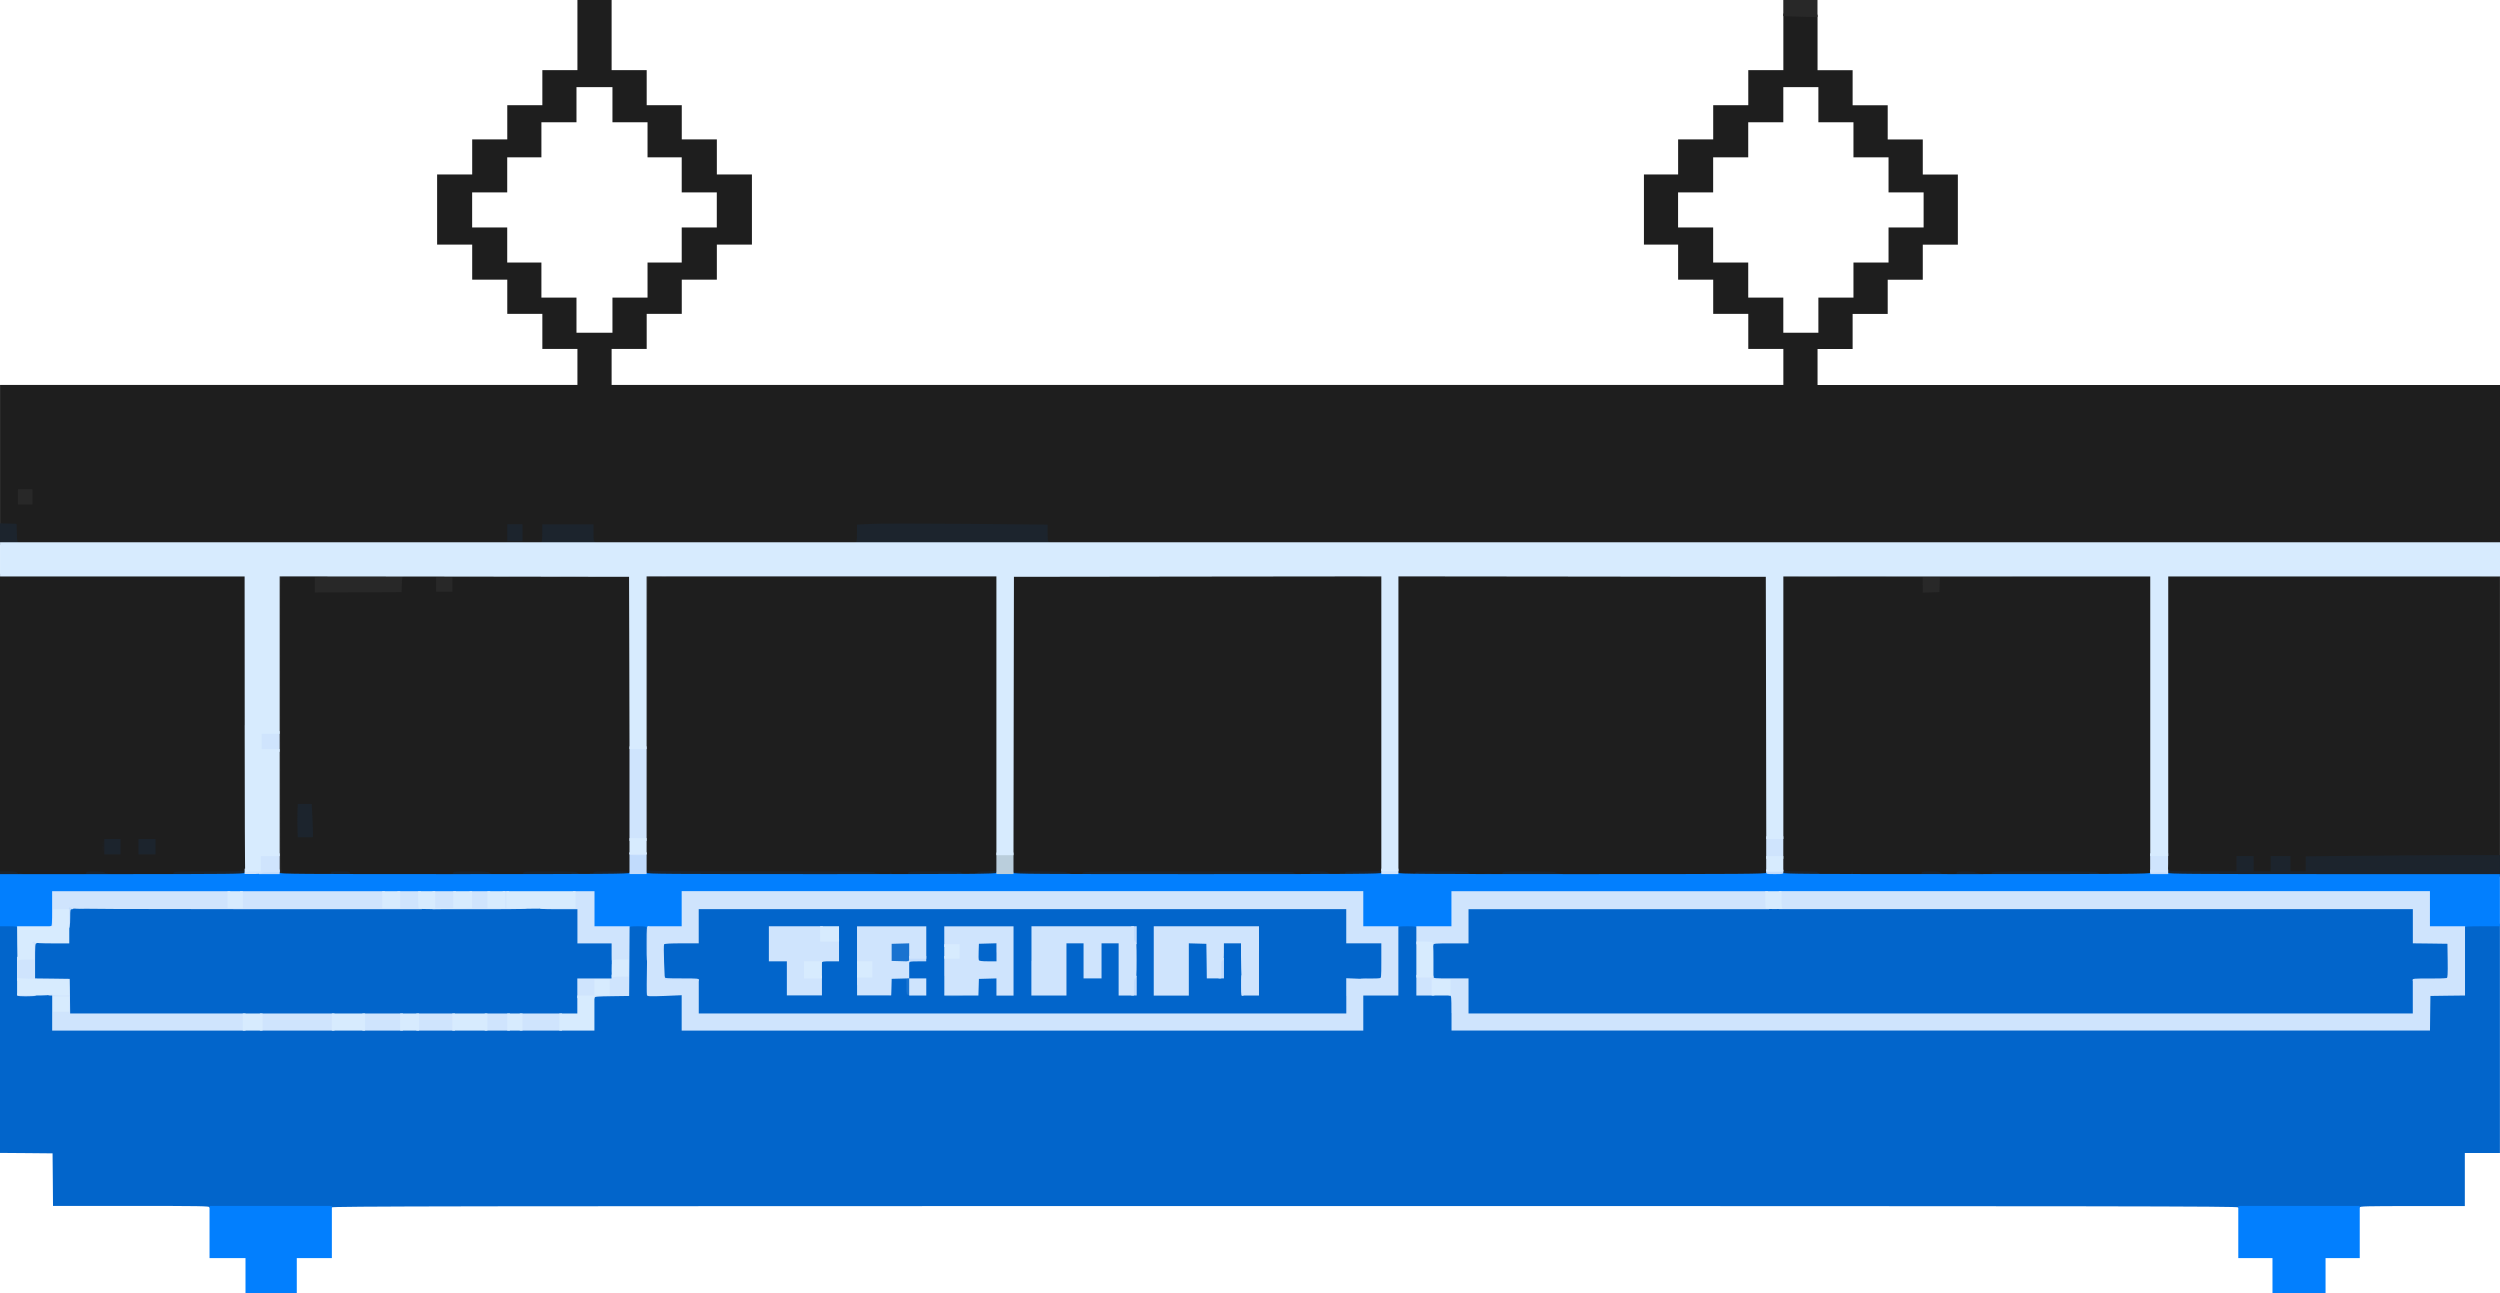 <?xml version="1.0" encoding="utf-8"?>
<!DOCTYPE svg PUBLIC "-//W3C//DTD SVG 20010904//EN" "http://www.w3.org/TR/2001/REC-SVG-20010904/DTD/svg10.dtd">
<svg version="1.0" xmlns="http://www.w3.org/2000/svg" width="5060px" height="2618px" viewBox="0 0 5060 2618" preserveAspectRatio="xMidYMid meet">
 <g fill="#1e1e1e">
  <path d="M29.1 1771.9 c-1.6 -2 -6 -2.7 -15.7 -2.7 l-13.5 0 0 -304 0 -304 250.3 0 250.3 0 0 304 0 304 -71.9 0 c-63.7 0 -71.9 0.4 -71.9 2.9 0 2.4 -8.2 2.7 -74.6 2.2 -56.4 -0.4 -75 -1.1 -76.8 -2.7 -1.3 -1.5 -6.9 -2.4 -13.7 -2.4 -8.9 0 -11.5 0.5 -11.5 2.7 0 2.4 -9.5 2.7 -74.4 2.7 -63.9 0 -74.6 -0.4 -76.6 -2.7z m209.3 -58.2 l0 -10 -10.9 0 -10.9 0 0 10 0 10 10.9 0 10.9 0 0 -10z m71 0 l0 -10 -11.8 0 -11.8 0 0 10 0 10 11.8 0 11.8 0 0 -10z"/>
  <path d="M562.4 1477.6 c0 -163.4 -0.5 -301.6 -1.1 -306.7 l-1.3 -9.6 59.5 0 59.3 0 0 6.4 0 6.4 -18.2 0 -18.2 0 0 9.8 0 9.8 82.5 -0.4 82.3 -0.2 0.5 -15.7 0.5 -15.7 235.2 0.2 235.2 0.2 0.5 306.3 0.4 306.1 -6.4 0 c-4.4 0 -6.4 -0.9 -6.4 -2.7 0 -2.4 -4.6 -2.7 -30 -2.7 -25.5 0 -30 0.4 -30 2.7 0 2.2 -3.5 2.7 -20.7 2.7 -16.2 0 -21.1 -0.5 -22.9 -2.7 -1.8 -2.4 -9.8 -2.7 -50.2 -2.7 -41.5 0 -48.1 0.4 -48.1 2.7 0 2.4 -5.5 2.7 -38.4 2.7 -31.7 0 -38.8 -0.5 -41 -2.7 -2.4 -2.2 -8.6 -2.7 -32.8 -2.7 -25.3 0 -29.9 0.4 -29.9 2.7 0 2.4 -13.5 2.7 -110.1 2.7 -96.6 0 -110.1 -0.4 -110.1 -2.7 0 -2.2 -2.7 -2.7 -13.7 -2.7 -10.9 0 -13.7 0.5 -13.7 2.7 0 2.4 -7.5 2.7 -56.4 2.7 l-56.4 0 0 -297z m65 192 c-0.7 -10.6 -1.3 -23.3 -1.3 -28.2 l0 -8.7 -9.1 0 -9.1 0 0 28.2 0 28.2 10.4 0 10.2 0 -1.1 -19.5z m282.7 -486.5 l0 -9.1 -10.9 0 -10.9 0 0 9.1 0 9.1 10.9 0 10.9 0 0 -9.1z"/>
  <path d="M1769.2 1773.4 c-2.5 -0.5 -5.3 -1.6 -6.2 -2.5 -1.1 -0.9 -94.5 -1.6 -229.9 -1.6 l-228.1 0 0 -304 0 -304 358.6 0 358.6 0 0 304 0 304 -19.1 0 c-15.8 0 -19.1 0.5 -19.1 2.7 0 2.2 -3.5 2.7 -20.7 2.7 -16.2 0 -21.1 -0.5 -22.9 -2.7 -1.8 -2.4 -9.6 -2.7 -49.3 -2.7 -40.8 0 -47.1 0.4 -47.1 2.7 0 2.4 -4.9 2.7 -34.9 2.5 -19.3 -0.2 -37.1 -0.7 -39.7 -1.1z"/>
  <path d="M2158.7 1773.4 c-2.5 -0.5 -5.3 -1.6 -6.2 -2.5 -2.5 -2.4 -93.9 -2.2 -93.9 0.2 0 1.1 -2.9 1.8 -6.4 1.8 l-6.4 0 0.4 -305.2 0.5 -305.4 340.4 -0.5 c187.3 -0.4 356.9 0 377.3 0.7 l36.8 1.1 0 302.9 0 302.9 -36.4 0 c-31.1 0 -36.4 0.4 -36.4 2.7 0 2.2 -3.6 2.7 -21.7 2.7 -16.9 0 -22 -0.5 -23.8 -2.7 -1.6 -1.8 -5.8 -2.7 -13.8 -2.7 -9.1 0 -11.6 0.5 -11.6 2.7 0 2.2 -3.5 2.7 -20.7 2.7 -16.2 0 -21.5 -0.5 -23.7 -2.7 -2.4 -2.4 -28 -2.7 -209.3 -2.7 -182.6 0 -206.8 0.4 -206.8 2.7 0 2.2 -2.9 2.7 -16.7 2.5 -9.3 -0.2 -18.9 -0.7 -21.5 -1.1z"/>
  <path d="M2824.9 1467.9 l0 -306.7 377.3 0.4 377.1 0.5 0.5 306.3 0.4 306.1 -217.3 -0.4 c-171.1 -0.4 -218.1 -1.1 -219.9 -2.7 -1.6 -1.8 -14 -2.4 -49.1 -2.4 -40.6 0 -47 0.4 -47 2.7 0 2.4 -5.5 2.7 -39 2.7 -32.4 0 -39.3 -0.5 -41.1 -2.7 -1.8 -2.4 -9.6 -2.7 -49.3 -2.7 -40.8 0 -47.1 0.4 -47.1 2.7 0 2.4 -3.8 2.7 -22.8 2.7 l-22.8 0 0 -306.7z"/>
  <path d="M3674.1 1771.9 c-2.2 -2.2 -8.9 -2.7 -36.4 -2.7 l-33.9 0 0 -303.4 0 -303.6 376.8 -0.4 376.8 -0.4 0 306.5 0 306.7 -57.2 0 c-48.4 0 -57.3 -0.4 -59.3 -2.7 -2 -2.4 -15.7 -2.7 -103 -2.7 -91.9 0 -100.8 0.2 -100.8 2.9 0 2.7 -2.5 2.9 -20.9 2.2 -12.7 -0.5 -21.8 -1.6 -23.1 -2.9 -1.3 -1.3 -7.5 -2.2 -14.6 -2.2 -9.8 0 -12.4 0.5 -12.4 2.7 0 2.2 -3.5 2.7 -20.7 2.7 -16.2 0 -21.1 -0.5 -22.9 -2.7 -1.6 -2 -5.8 -2.7 -14.7 -2.7 -10 0 -12.6 0.5 -12.6 2.7 0 2.4 -13.3 2.7 -109 2.7 -94.6 0 -109.6 -0.4 -111.9 -2.7z m246.1 -588.3 l0.5 -9.6 -11.8 0 -12 0 0 10 0 10.2 11.5 -0.5 11.3 -0.5 0.5 -9.5z"/>
  <path d="M4382.9 1465.2 l0 -304 315.4 0 c173.3 0 325.6 0.5 338.5 1.3 l23.1 1.1 0 286.5 0 286.3 -84.3 0 c-46.4 0 -133.6 0.5 -193.8 1.3 l-109.6 1.1 0 15.3 0 15.1 -20.9 0 -20.9 0 0 -15.5 0 -15.5 -14.6 0 -14.6 0 0 15.5 0 15.5 -22.8 0 -22.8 0 0 -15.5 0 -15.5 -11.8 0 -11.8 0 0 15.5 0 15.5 -74.6 0 -74.6 0 0 -304z"/>
  <path d="M28.8 1084.4 l-0.5 -18.7 -14 -0.5 -14.2 -0.5 0 -142.7 0 -142.9 584.3 0 584.3 0 0 -36.4 0 -36.4 -35.5 0 -35.5 0 0 -35.5 0 -35.5 -35.5 0 -35.5 0 0 -34.6 0 -34.6 -35.5 0 -35.5 0 0 -35.5 0 -35.5 -35.5 0 -35.5 0 0 -71 0 -71 35.5 0 35.5 0 0 -35.5 0 -35.5 35.5 0 35.5 0 0 -34.6 0 -34.6 35.5 0 35.5 0 0 -35.5 0 -35.5 35.5 0 35.5 0 0 -71 0 -71 34.6 0 34.6 0 0 71 0 71 35.5 0 35.5 0 0 35.5 0 35.5 35.5 0 35.5 0 0 34.6 0 34.6 35.5 0 35.5 0 0 35.5 0 35.5 35.5 0 35.5 0 0 71 0 71 -35.5 0 -35.5 0 0 35.5 0 35.5 -35.5 0 -35.5 0 0 34.6 0 34.6 -35.5 0 -35.5 0 0 35.5 0 35.5 -35.5 0 -35.5 0 0 36.4 0 36.4 1185.8 0 1185.8 0 0 -36.4 0 -36.4 -35.5 0 -35.5 0 0 -35.5 0 -35.5 -35.5 0 -35.5 0 0 -34.6 0 -34.6 -35.5 0 -35.5 0 0 -35.5 0 -35.5 -34.6 0 -34.6 0 0 -71 0 -71 34.6 0 34.6 0 0 -35.5 0 -35.5 35.5 0 35.5 0 0 -34.6 0 -34.6 35.5 0 35.5 0 0 -35.5 0 -35.5 35.5 0 35.5 0 0 -57.3 0 -57.3 11.5 0 c6.2 0 21.7 0.5 34.6 1.3 l23.1 1.1 0 56.2 0 56.1 35.5 0 35.5 0 0 35.5 0 35.5 35.5 0 35.5 0 0 34.6 0 34.6 35.5 0 35.5 0 0 35.5 0 35.5 35.5 0 35.5 0 0 71 0 71 -35.5 0 -35.5 0 0 35.5 0 35.5 -35.5 0 -35.5 0 0 34.6 0 34.6 -35.5 0 -35.5 0 0 35.5 0 35.5 -35.5 0 -35.5 0 0 36.4 0 36.4 690.7 0 690.7 0 0 162 0 162 -1472 -0.4 -1472.1 -0.5 -0.5 -17.5 -0.5 -17.5 -157.8 -1.3 c-86.8 -0.7 -171.1 -0.9 -187.3 -0.2 l-29.7 1.5 0 17.8 0 18 -271.6 -0.4 -271.7 -0.5 -0.5 -17.7 -0.5 -17.8 -46.2 0 -46.4 0 0 18.2 0 18.2 -536.9 0 -536.8 0 -0.5 -18.6z m1023.3 -6 l0 -11.8 -10 0 -10 0 0 11.8 0 11.8 10 0 10 0 0 -11.8z m-992 -72.8 l0 -10 -9.1 0 -9.1 0 0 10 0 10 9.1 0 9.1 0 0 -10z m1179.5 -367.7 l0 -35.5 35.5 0 35.5 0 0 -35.5 0 -35.5 34.6 0 34.6 0 0 -35.5 0 -35.5 35.5 0 35.5 0 0 -35.5 0 -35.5 -35.5 0 -35.5 0 0 -35.5 0 -35.5 -34.6 0 -34.6 0 0 -35.5 0 -35.5 -35.5 0 -35.5 0 0 -35.5 0 -35.5 -36.4 0 -36.4 0 0 35.5 0 35.5 -35.5 0 -35.5 0 0 35.5 0 35.5 -34.6 0 -34.6 0 0 35.5 0 35.5 -35.5 0 -35.5 0 0 35.5 0 35.5 35.5 0 35.5 0 0 35.5 0 35.5 34.6 0 34.6 0 0 35.5 0 35.5 35.5 0 35.5 0 0 35.5 0 35.5 36.4 0 36.4 0 0 -35.5z m2440.8 0 l0 -35.5 35.5 0 35.5 0 0 -35.5 0 -35.5 35.5 0 35.5 0 0 -35.5 0 -35.5 35.5 0 35.5 0 0 -35.5 0 -35.5 -35.5 0 -35.5 0 0 -35.5 0 -35.5 -35.5 0 -35.5 0 0 -35.5 0 -35.5 -35.5 0 -35.5 0 0 -35.5 0 -35.5 -35.5 0 -35.5 0 0 35.5 0 35.5 -35.5 0 -35.5 0 0 35.5 0 35.5 -35.5 0 -35.5 0 0 35.5 0 35.5 -35.5 0 -35.5 0 0 35.5 0 35.5 35.5 0 35.5 0 0 35.5 0 35.5 35.5 0 35.5 0 0 35.5 0 35.5 35.5 0 35.5 0 0 35.5 0 35.5 35.5 0 35.5 0 0 -35.5z"/>
 </g>
 <g fill="#1c242d">
  <path d="M0 1769.2 l0 -5.5 16.2 0 c12 0 16.7 0.7 18.4 2.7 1.3 1.5 2.9 2.2 3.8 1.8 2.5 -1.8 10.7 1.3 10.7 3.8 0 2 -4.7 2.5 -24.6 2.5 l-24.6 0 0 -5.5z"/>
  <path d="M169.3 1771.9 c0 -1.5 1.3 -2.7 2.7 -2.7 1.5 0 2.7 -1.3 2.7 -2.7 0 -2.2 3.1 -2.7 17.1 -2.7 9.5 0 17.7 0.7 18.2 1.6 0.5 0.7 4.4 2 8.4 2.7 4.7 0.7 7.3 2 7.3 3.8 0 2.4 -4.4 2.7 -28.2 2.7 -23.8 0 -28.2 -0.4 -28.2 -2.7z"/>
  <path d="M345.8 1771.9 c0 -1.5 1.3 -2.7 2.7 -2.7 1.5 0 2.7 -1.3 2.7 -2.7 0 -2.4 9.3 -2.7 71.9 -2.7 62.6 0 71.9 -0.4 71.9 -2.7 0 -1.5 1.3 -2.7 2.7 -2.7 2 0 2.7 2.2 2.7 8.2 l0 8.2 -77.4 0 c-67.5 0 -77.4 -0.4 -77.4 -2.7z"/>
  <path d="M664.4 1771.9 c0 -1.5 1.3 -2.7 2.7 -2.7 1.5 0 2.7 -1.3 2.7 -2.7 0 -2.2 3.3 -2.7 19.1 -2.7 15.8 0 19.1 0.5 19.1 2.7 0 1.5 1.3 2.7 2.7 2.7 1.5 0 2.7 1.3 2.7 2.7 0 2.4 -4 2.7 -24.6 2.7 -20.6 0 -24.6 -0.4 -24.6 -2.7z"/>
  <path d="M911.9 1771.9 c0 -1.5 1.3 -2.7 2.7 -2.7 1.5 0 2.7 -1.3 2.7 -2.7 0 -2.4 5.1 -2.7 35.3 -2.7 29.1 0 35.9 0.5 38.2 2.7 1.5 1.5 3.5 2.7 4.6 2.7 1.1 0 2 1.3 2 2.7 0 2.4 -6 2.7 -42.8 2.7 -36.8 0 -42.8 -0.4 -42.8 -2.7z"/>
  <path d="M1053.9 1771.9 c0 -1.5 1.3 -2.7 2.7 -2.7 1.5 0 2.7 -1.3 2.7 -2.7 0 -2.4 7.1 -2.7 53.5 -2.7 45.3 0 53.7 0.4 55.7 2.7 1.3 1.5 3.5 2.7 4.7 2.7 1.5 0 2.5 1.3 2.5 2.7 0 2.4 -8 2.7 -61 2.7 -53 0 -61 -0.4 -61 -2.7z"/>
  <path d="M1195.8 1771.9 c0 -1.5 1.3 -2.7 2.7 -2.7 1.5 0 2.7 -1.3 2.7 -2.7 0 -2.4 5.1 -2.7 35.3 -2.7 32.2 0 35.5 0.4 36.2 3.3 0.5 1.6 0.9 0.4 1.1 -2.7 0.4 -9.1 3.8 -7.1 3.8 2.2 l0 8.2 -41 0 c-35.1 0 -41 -0.4 -41 -2.7z"/>
  <path d="M1303.2 1766.4 c0 -6.9 0.5 -8.2 3.6 -8.2 2 0 3.6 1.3 3.6 2.7 0 2.4 26.6 2.7 228.2 2.7 127.2 0 228.8 0.7 229.3 1.6 0.5 0.7 4.4 2 8.4 2.7 4.7 0.7 7.3 2 7.3 3.8 0 2.4 -28.8 2.7 -240.3 2.7 l-240.3 0 0 -8.2z"/>
  <path d="M1796.5 1771.9 c0 -1.5 1.1 -2.7 2.5 -2.7 1.5 0 3.1 -1.5 3.5 -3.1 0.7 -3.1 0.9 -3.1 1.1 0 0 1.6 1.5 3.1 2.9 3.1 1.5 0 2.7 1.3 2.7 2.7 0 1.8 -2 2.7 -6.4 2.7 -4.4 0 -6.4 -0.9 -6.4 -2.7z"/>
  <path d="M1832.9 1771.9 c0 -1.5 1.3 -2.7 2.7 -2.7 1.5 0 2.7 -1.3 2.7 -2.7 0 -2.4 7.1 -2.7 52.6 -2.7 44.4 0 52.8 0.4 54.8 2.7 1.3 1.5 3.5 2.7 4.7 2.7 1.5 0 2.5 1.3 2.5 2.7 0 2.4 -7.8 2.7 -60.1 2.7 -52.2 0 -60.1 -0.4 -60.1 -2.7z"/>
  <path d="M1973 1771.9 c0 -1.5 1.3 -2.7 2.7 -2.7 1.5 0 2.7 -1.3 2.7 -2.7 0 -2.2 3.3 -2.7 19.1 -2.7 15.8 0 19.1 -0.5 19.1 -2.7 0 -1.5 1.3 -2.7 2.7 -2.7 2 0 2.7 2.2 2.7 8.2 l0 8.2 -24.6 0 c-20.6 0 -24.6 -0.4 -24.6 -2.7z"/>
  <path d="M2045.8 1769.4 c0 -10.4 5.3 -16.2 5.6 -6 0 2.7 0.5 3.8 1.1 2.7 0.5 -1.8 12.9 -2.4 52.4 -2.4 28.4 0 52.1 0.7 52.6 1.6 0.5 0.7 4.4 2 8.4 2.7 4.7 0.7 7.3 2 7.3 3.8 0 2.4 -8.6 2.7 -63.7 2.7 l-63.7 0 0 -5.3z"/>
  <path d="M2186 1771.9 c0 -1.5 1.3 -2.7 2.7 -2.7 1.5 0 2.7 -1.3 2.7 -2.7 0 -2.4 24.9 -2.7 213 -2.7 138 0 213 0.5 213 1.8 0 0.9 2 2.2 4.6 2.9 2.5 0.5 4.6 2.2 4.6 3.6 0 2.2 -33.3 2.5 -220.2 2.5 -194.6 0 -220.2 -0.4 -220.2 -2.7z"/>
  <path d="M2646.5 1771.9 c0 -1.5 1.3 -2.7 2.7 -2.7 1.5 0 2.7 -1.3 2.7 -2.7 0 -2.2 3.1 -2.7 17.1 -2.7 12.9 0 17.7 0.7 19.3 2.7 1.3 1.5 3.5 2.7 4.7 2.7 1.5 0 2.5 1.3 2.5 2.7 0 2.4 -4 2.7 -24.6 2.7 -20.6 0 -24.6 -0.4 -24.6 -2.7z"/>
  <path d="M2717.5 1771.9 c0 -1.5 1.3 -2.7 2.7 -2.7 1.5 0 2.7 -1.3 2.7 -2.7 0 -2.4 5.3 -2.7 36.4 -2.7 31.1 0 36.4 -0.4 36.4 -2.7 0 -1.5 1.3 -2.7 2.7 -2.7 2 0 2.7 2.2 2.7 8.2 l0 8.2 -41.9 0 c-36 0 -41.9 -0.4 -41.9 -2.7z"/>
  <path d="M2859.4 1771.9 c0 -1.5 1.3 -2.7 2.7 -2.7 1.5 0 2.7 -1.3 2.7 -2.7 0 -2.4 7.1 -2.7 52.6 -2.7 44.4 0 52.8 0.4 54.8 2.7 1.3 1.5 3.5 2.7 4.7 2.7 1.5 0 2.5 1.3 2.5 2.7 0 2.4 -7.8 2.7 -60.1 2.7 -52.2 0 -60.1 -0.4 -60.1 -2.7z"/>
  <path d="M3000.1 1773.4 c-4.6 -1.8 -2.2 -3.8 5.6 -4.9 9.6 -1.5 17.5 0.2 17.5 3.6 0 1.8 -2.7 2.5 -10.4 2.4 -5.8 0 -11.6 -0.5 -12.7 -1.1z"/>
  <path d="M3036 1771.9 c0 -1.5 1.3 -2.7 2.7 -2.7 1.5 0 2.7 -1.3 2.7 -2.7 0 -2.4 7.1 -2.7 52.6 -2.7 29.1 0 53.1 0.7 53.7 1.6 0.5 0.7 4.4 2 8.4 2.7 4.7 0.7 7.3 2 7.3 3.8 0 2.4 -8.6 2.7 -63.7 2.7 -55.3 0 -63.7 -0.4 -63.7 -2.7z"/>
  <path d="M3603.9 1766.4 c0 -6 0.7 -8.2 2.7 -8.2 1.5 0 2.7 1.3 2.7 2.7 0 2.4 5.1 2.7 34.6 2.7 21.5 0 34.6 0.7 34.6 1.8 0 0.9 2 2.2 4.6 2.9 2.5 0.5 4.6 2.2 4.6 3.6 0 2.2 -7.3 2.5 -41.9 2.5 l-41.9 0 0 -8.2z"/>
  <path d="M3742.2 1771.9 c0 -1.5 1.1 -2.7 2.5 -2.7 1.5 0 3.1 -1.5 3.5 -3.1 0.7 -3.1 0.9 -3.1 1.1 0 0 1.6 1.5 3.1 2.9 3.1 1.5 0 2.7 1.3 2.7 2.7 0 1.8 -2 2.7 -6.4 2.7 -4.4 0 -6.4 -0.9 -6.4 -2.7z"/>
  <path d="M3884.2 1771.9 c0 -1.5 1.3 -2.7 2.7 -2.7 1.5 0 2.7 -1.3 2.7 -2.7 0 -2.2 3.3 -2.7 18 -2.7 13.7 0 18.4 0.7 20.2 2.7 1.3 1.5 3.5 2.7 4.7 2.7 1.5 0 2.5 1.3 2.5 2.7 0 2.4 -4 2.7 -25.5 2.7 -21.5 0 -25.5 -0.4 -25.5 -2.7z"/>
  <path d="M3955.2 1771.9 c0 -1.5 1.3 -2.7 2.7 -2.7 1.5 0 2.7 -1.3 2.7 -2.7 0 -2.2 3.3 -2.7 18 -2.7 10 0 18.6 0.7 19.1 1.6 0.5 0.7 4.4 2 8.4 2.7 4.7 0.7 7.3 2 7.3 3.8 0 2.4 -4.6 2.7 -29.1 2.7 -24.8 0 -29.1 -0.4 -29.1 -2.7z"/>
  <path d="M4026.2 1771.9 c0 -1.5 1.3 -2.7 2.7 -2.7 1.5 0 2.7 -1.3 2.7 -2.7 0 -2.4 13.1 -2.7 106.3 -2.7 92.1 0 106.5 0.4 108.5 2.7 1.3 1.5 3.5 2.7 4.7 2.7 1.5 0 2.5 1.3 2.5 2.7 0 2.4 -13.8 2.7 -113.8 2.7 -99.9 0 -113.8 -0.4 -113.8 -2.7z"/>
  <path d="M4275.5 1772.8 c-3.3 -2 -2.2 -3.1 3.6 -3.6 8.2 -0.7 10.9 0 10.9 2.7 0 3.1 -10 3.8 -14.6 0.9z"/>
  <path d="M4382.9 1766.4 c0 -6 0.7 -8.2 2.7 -8.2 1.5 0 2.7 1.3 2.7 2.7 0 2.4 8.9 2.7 69.2 2.7 l69.2 0 0 -15.5 0 -15.5 17.3 0 17.3 0 0 15.5 0 15.5 17.3 0 17.3 0 0 -15.5 0 -15.5 20 0 20 0 0 15.5 0 15.5 15.5 0 15.5 0 0 -15.1 0 -15.3 109.6 -1.1 c60.2 -0.7 148.7 -1.3 196.6 -1.3 l87 0 0 21.8 0 21.8 -338.5 0 -338.5 0 0 -8.2z"/>
  <path d="M208.2 1713.7 c0 -8.9 0.2 -12.9 0.5 -8.7 0.4 4.2 0.4 11.6 0 16.4 -0.4 4.7 -0.5 1.5 -0.5 -7.6z"/>
  <path d="M211.1 1713.7 l0 -15.5 16.4 0 16.4 0 0 15.5 0 15.5 -16.4 0 -16.4 0 0 -15.5z"/>
  <path d="M280.3 1713.7 l0 -15.5 17.3 0 17.3 0 0 15.5 0 15.5 -17.3 0 -17.3 0 0 -15.5z"/>
  <path d="M602.1 1677.3 c-0.4 -9.6 -0.4 -24.8 0 -33.7 l0.5 -16.4 14.2 0 14.2 0 1.1 23.3 c0.7 12.7 1.3 27.8 1.3 33.7 l0 10.4 -15.3 0 -15.5 0 -0.5 -17.3z"/>
  <path d="M0 1081.2 l0 -22 16.9 0.5 16.7 0.5 0.5 18.7 c0.4 14.9 1.1 18.6 3.1 18.6 1.5 0 2.7 1.3 2.7 2.7 0 2.2 -3.5 2.7 -20 2.7 l-20 0 0 -21.8z"/>
  <path d="M1092.1 1100.3 c0 -1.5 1.3 -2.7 2.7 -2.7 2.2 0 2.7 -3.3 2.7 -18.2 l0 -18.2 51.9 0 51.9 0 0 17.5 c0 15.8 0.4 17.5 3.6 18.4 2 0.5 3.6 2.2 3.6 3.5 0 2.2 -9.8 2.5 -58.2 2.5 -50.6 0 -58.2 -0.4 -58.2 -2.7z"/>
  <path d="M1729.1 1100.3 c0 -1.5 1.3 -2.7 2.7 -2.7 2.2 0 2.7 -3.3 2.7 -18 l0 -17.8 30.6 -1.5 c16.7 -0.7 103.6 -0.7 192.9 0 l162.4 1.5 0 17.1 c0 15.7 0.4 17.3 3.6 18.2 2 0.5 3.6 2.2 3.6 3.5 0 2.2 -30.8 2.5 -199.3 2.5 -176 0 -199.3 -0.4 -199.3 -2.7z"/>
  <path d="M1021.1 1099.4 c0 -1.1 8.2 -1.8 20.9 -1.8 12.7 0 20.9 0.7 20.9 1.8 0 1.1 -8.2 1.8 -20.9 1.8 -12.7 0 -20.9 -0.7 -20.9 -1.8z"/>
  <path d="M1026.6 1078.4 l0 -17.3 15.5 0 15.5 0 0 17.3 0 17.3 -15.5 0 -15.5 0 0 -17.3z"/>
 </g>
 <g fill="#282828">
  <path d="M560.6 1468.9 l0 -305.8 6.4 0 c3.5 0 6.4 0.9 6.4 1.8 0 1.1 -1.5 1.8 -3.1 1.8 -3.1 0 -3.3 15.5 -2.7 301.2 0.4 265.7 0.7 301.2 3.1 301.2 1.5 0 2.7 1.3 2.7 2.7 0 1.8 -2 2.7 -6.4 2.7 l-6.4 0 0 -305.8z"/>
  <path d="M1303.2 1465.2 l0 -304 6.4 0 c4.4 0 6.4 0.9 6.4 2.7 0 1.5 -1.3 2.7 -2.7 2.7 -2.4 0 -2.7 34.2 -2.7 297.2 0 163.3 -0.5 298.9 -1.1 301.2 -0.7 2.2 -2.4 4 -3.6 4 -2.2 0 -2.5 -46.4 -2.5 -304z"/>
  <path d="M637.1 1183.8 l0 -15.1 18.7 -0.7 18.6 -0.5 -21.3 -0.4 c-11.8 -0.2 -21.5 -1.1 -21.5 -1.8 0 -2.4 48.4 -4 121.4 -4 57.5 0 66.1 0.4 66.1 2.7 0 1.5 -1.3 2.7 -2.7 2.7 -2 0 -2.7 3.5 -3.1 16 l-0.5 15.8 -87.7 0.4 -87.9 0.2 0 -15.3z"/>
  <path d="M3891.5 1184 l0 -15.5 17.3 0 17.5 0 -0.5 15.1 -0.5 14.9 -16.7 0.5 -16.9 0.5 0 -15.7z"/>
  <path d="M882.8 1183.1 l0 -14.6 16.4 0 16.4 0 0 14.6 0 14.6 -16.4 0 -16.4 0 0 -14.6z"/>
  <path d="M2795.7 1171.3 c0 -2.2 -3.1 -2.7 -16.7 -2.7 -19.3 0 -25.1 -1.1 -25.1 -4.7 0 -2 4.7 -2.5 23.7 -2.5 l23.7 0 0 6.4 c0 4.4 -0.9 6.4 -2.7 6.4 -1.5 0 -2.7 -1.3 -2.7 -2.7z"/>
  <path d="M898.8 1167.3 c-11.8 -0.4 -21.5 -1.3 -21.5 -2.2 0 -2 47.3 -3.8 105 -3.8 41.1 0 49.7 0.4 49.7 2.5 0 1.3 -1.8 2.9 -4 3.6 -4 1.1 -86.6 0.9 -129.2 -0.2z"/>
  <path d="M1095.4 1167.3 c-1.8 -0.4 -3.3 -2 -3.3 -3.5 0 -2 4.2 -2.5 22.8 -2.5 18.2 0 22.8 0.5 22.8 2.5 0 1.3 -1.8 2.9 -4 3.6 -4.7 1.3 -33.5 1.1 -38.2 -0.2z"/>
  <path d="M1166.3 1167.3 c-1.8 -0.4 -3.3 -2 -3.3 -3.5 0 -2 4.2 -2.5 22.8 -2.5 18.2 0 22.8 0.5 22.8 2.5 0 1.3 -1.8 2.9 -4 3.6 -4.7 1.3 -33.5 1.1 -38.2 -0.2z"/>
  <path d="M1341.1 1167.1 c-6.2 -1.3 -3.6 -5.8 3.1 -5.8 4.2 0 6.4 0.9 6.4 2.5 0 2.7 -4.6 4.4 -9.5 3.3z"/>
  <path d="M3641.7 1167.3 c-1.8 -0.4 -3.3 -2 -3.3 -3.5 0 -2.2 6.7 -2.5 41 -2.5 33.7 0 41 0.4 41 2.5 0 1.3 -1.8 2.9 -4 3.6 -4.7 1.3 -69.9 1.1 -74.6 -0.2z"/>
  <path d="M3818.3 1167.1 c-1.8 -0.4 -3.3 -1.6 -3.3 -3.1 0 -2 22.9 -2.4 130.1 -2.5 109.6 -0.2 130.1 0.2 130.1 2.4 0 1.5 -2 3.1 -4.4 3.6 -4.6 1.1 -247.4 0.9 -252.6 -0.4z"/>
  <path d="M5021.4 1167.3 c-1.8 -0.4 -3.3 -2 -3.3 -3.5 0 -2 4 -2.5 20.9 -2.5 19.7 0 20.9 0.2 20.9 3.6 0 3.5 -1.1 3.6 -17.7 3.5 -9.8 -0.2 -19.3 -0.5 -20.9 -1.1z"/>
  <path d="M36.4 1005.6 l0 -15.5 14.6 0 14.6 0 0 15.5 0 15.5 -14.6 0 -14.6 0 0 -15.5z"/>
  <path d="M3626.3 33.3 l-16.9 -0.7 0 -16.2 0 -16.4 34.6 0 34.6 0 0 17.3 0 17.3 -17.7 -0.4 c-9.8 -0.2 -25.5 -0.7 -34.6 -0.9z"/>
 </g>
 <g fill="#0265cb">
  <path d="M424.1 2443.5 c0 -2.4 -18.7 -2.7 -158.4 -2.7 l-158.4 0 -0.4 -53.1 -0.5 -53.3 -53.1 -0.5 -53.3 -0.4 0 -232.1 0 -232.1 20 0 20 0 0.4 70.4 0.5 70.6 34.9 -0.7 35.1 -0.7 0 35.9 0 35.7 543.3 0 543.3 0 0 -34.6 0 -34.6 35.1 -0.4 34.9 -0.5 0.5 -70.6 0.4 -70.4 22.8 0 22.8 0 0.4 70.6 0.5 70.4 35.1 -0.7 34.9 -0.7 0 35.9 0 35.7 684.4 0 684.4 0 0 -35.5 0 -35.5 35.5 0 35.5 0 0 -70.1 0 -70.1 23.7 0 23.7 0 0 70.1 0 70.1 35.5 0 35.5 0 0 35.5 0 35.5 984.7 0 984.7 0 0.4 -34.9 0.5 -35.1 35.1 -0.5 34.9 -0.4 0 -70.1 0 -70.1 38.2 0 38.2 0 0 232.1 0 232.1 -35.5 0 -35.5 0 0 53.7 0 53.7 -106.5 0 c-93.4 0 -106.5 0.4 -106.5 2.7 0 2.4 -14.9 2.7 -122.9 2.7 -107.9 0 -122.9 -0.4 -122.9 -2.7 0 -2.4 -215.5 -2.7 -1929.4 -2.7 -1713.8 0 -1929.4 0.4 -1929.4 2.7 0 2.4 -14.9 2.7 -123.8 2.7 -108.8 0 -123.8 -0.4 -123.8 -2.7z"/>
  <path d="M136.1 2021.8 l-0.5 -35.1 -34.9 -0.5 -35.1 -0.4 0 -41 0 -41 34.4 0 34.4 0 1.3 -34.6 1.3 -34.6 518.6 0 518.6 0 0 34.6 0 34.6 34.6 0 34.6 0 0 41 0 41 -34.6 0 -34.6 0 0 35.5 0 35.5 -518.7 0 -518.7 0 -0.4 -34.9z"/>
  <path d="M1408.8 2021.3 l0 -35.5 -34.4 0 -34.4 0 -1.3 -34.9 c-0.7 -19.3 -0.9 -37.5 -0.7 -40.6 l0.7 -5.5 35.1 -0.5 34.9 -0.4 0 -34.6 0 -34.6 660.7 0 660.7 0 0 34.6 0 34.6 35.5 0 35.5 0 0 41 0 41 -35.5 0 -35.5 0 0 35.5 0 35.5 -660.7 0 -660.7 0 0 -35.5z m554.6 -11.8 l11.3 0 0.5 -16.7 0.5 -16.9 23.3 -0.5 23.1 -0.5 0 17.5 0 17.3 11.8 0 11.8 0 0 -64.6 0 -64.6 -64.6 0 -64.6 0 0 65.9 0 65.7 17.8 -1.1 c9.6 -0.7 22.8 -1.3 28.9 -1.3z m-305.2 -34.6 l0 -34.6 17.3 0 17.3 0 0 -30 0 -30 -65.5 0 -65.5 0 0 30 0 30 18.2 0 18.2 0 0 34.6 0 34.6 30 0 30 0 0 -34.6z m142 18.2 l0 -16.2 16.9 -0.5 16.7 -0.5 0.5 -17.7 0.5 -17.8 17.1 0 17.3 0 0 -30 0 -30 -64.6 0 -64.6 0 0 64.6 0 64.6 30 0 30 0 0 -16.4z m69.2 4.6 l0 -11.8 -10.4 0 c-17.7 0 -18.7 0.7 -18.7 11.8 0 11.3 0.2 11.3 17.8 11.6 l11.3 0.2 0 -11.8z m283.9 -41 l0 -52.8 22.8 0 22.8 0 0 35.5 0 35.5 12.7 0 12.7 0 0 -35.5 0 -35.5 22.8 0 22.8 0 0 52.8 0 52.8 12.7 0 12.7 0 0 -64.6 0 -64.6 -101 0 -101 0 0 64.6 0 64.6 30 0 30 0 0 -52.8z m247.5 0 l0 -53 23.3 0.5 23.1 0.5 0.5 35.1 0.4 34.9 11.8 0 11.8 0 0 -35.5 0 -35.5 22.8 0 22.8 0 0 52.8 0 52.8 12.7 0 12.7 0 0 -64.6 0 -64.6 -101 0 -101 0 0 64.6 0 64.6 30 0 30 0 0 -52.8z"/>
  <path d="M1975.6 1948.8 c-0.4 -1.3 -0.5 -11.8 -0.4 -23.3 l0.5 -20.7 23.3 -0.5 23.1 -0.5 0 23.8 0 23.7 -22.8 0 c-17.1 0 -23.1 -0.5 -23.8 -2.4z"/>
  <path d="M2966.8 2021.3 l0 -35.5 -35.5 0 -35.5 0 0 -41 0 -41 35.5 0 35.5 0 0 -34.6 0 -34.6 961 0 961 0 0 34.6 0 34.6 35.1 0.4 34.9 0.5 0.5 40.6 0.4 40.4 -35.5 0 -35.5 0 0 35.5 0 35.5 -961 0 -961 0 0 -35.5z"/>
 </g>
 <g fill="#646c76">
 </g>
 <g fill="#1973d0">
  <path d="M134.7 2015.8 c0 -5.1 0.7 -6.4 3.6 -6.4 2.9 0 3.6 1.3 3.6 6.4 0 5.1 -0.7 6.4 -3.6 6.4 -2.9 0 -3.6 -1.3 -3.6 -6.4z"/>
  <path d="M63.7 2013.1 c0 -2.9 1.3 -3.6 6.4 -3.6 7.3 0 8.9 4.4 2.4 6.2 -6.9 1.8 -8.7 1.3 -8.7 -2.5z"/>
  <path d="M1911.2 2013.1 c0 -3.5 1.3 -3.6 20 -3.6 15.8 0 20 0.5 20 2.5 0 3.5 -5.8 4.7 -24 4.7 -14.7 0 -16 -0.4 -16 -3.6z"/>
  <path d="M1798.7 1995.4 l0.5 -19.7 20.7 -0.5 c19.5 -0.5 20.6 -0.4 19.8 2.9 -0.7 2.7 -0.2 3.3 2.4 2.7 3.3 -0.9 3.5 0.4 3.5 16.6 0 9.6 -0.5 17.5 -1.3 17.5 -0.9 0 -3.3 -0.5 -5.5 -1.1 -4 -1.1 -4.2 -2.2 -4.2 -16.4 l0 -15.3 -14.6 0 -14.6 0 0 16.4 c0 15.3 -0.2 16.4 -3.6 16.4 -3.6 0 -3.8 -0.9 -3.3 -19.5z"/>
  <path d="M1799 1948.8 c-0.4 -1.3 -0.5 -11.8 -0.4 -23.3 l0.5 -20.7 23.3 -0.5 23.1 -0.5 0 21.1 c0 17.5 -0.5 20.9 -2.7 20.9 -1.5 0 -2.7 1.3 -2.7 2.7 0 2.2 -3.5 2.7 -20 2.7 -14.9 0 -20.4 -0.5 -21.1 -2.4z"/>
 </g>
 <g fill="#027ffe">
  <path d="M496.9 2581.9 l0 -35.5 -36.4 0 -36.4 0 0 -52.8 0 -52.8 123.8 0 123.8 0 0 52.8 0 52.8 -35.5 0 -35.5 0 0 35.5 0 35.5 -51.9 0 -51.9 0 0 -35.5z"/>
  <path d="M4599.5 2581.9 l0 -35.5 -34.6 0 -34.6 0 0 -52.8 0 -52.8 122.9 0 122.9 0 0 52.8 0 52.8 -34.6 0 -34.6 0 0 35.5 0 35.5 -53.7 0 -53.7 0 0 -35.5z"/>
  <path d="M34.6 1877.5 c0 -2.2 -3.1 -2.7 -17.3 -2.7 l-17.3 0 0 -52.8 0 -52.8 247.5 0 c218.8 0 247.5 -0.4 247.5 -2.7 0 -2.4 5.1 -2.7 35.5 -2.7 30.4 0 35.5 0.4 35.5 2.7 0 2.4 40.6 2.7 354 2.7 313.4 0 354 -0.4 354 -2.7 0 -2.2 3.1 -2.7 17.3 -2.7 14.2 0 17.3 0.5 17.3 2.7 0 2.4 40.6 2.7 354 2.7 313.4 0 354 -0.4 354 -2.7 0 -2.2 3.1 -2.7 17.3 -2.7 14.2 0 17.3 0.5 17.3 2.7 0 2.4 42.6 2.7 372.2 2.7 329.6 0 372.2 -0.4 372.2 -2.7 0 -2.2 3.1 -2.7 17.3 -2.7 14.2 0 17.3 0.5 17.3 2.7 0 2.4 42.6 2.7 372.2 2.7 329.6 0 372.2 -0.4 372.2 -2.7 0 -2.2 3.1 -2.7 17.3 -2.7 14.2 0 17.3 0.5 17.3 2.7 0 2.4 42.4 2.7 371.3 2.7 328.9 0 371.3 -0.4 371.3 -2.7 0 -2.2 3.3 -2.7 18.2 -2.7 14.9 0 18.2 0.5 18.2 2.7 0 2.4 38.6 2.7 335.8 2.7 l335.8 0 0 52.8 0 52.8 -35.5 0 c-30.4 0 -35.5 0.4 -35.5 2.7 0 2.4 -5.5 2.7 -38.2 2.7 l-38.2 0 0 -35.5 0 -35.5 -984.7 0 -984.7 0 0 35.5 0 35.5 -38.2 0 c-32.8 0 -38.2 -0.4 -38.2 -2.7 0 -2.2 -3.3 -2.7 -18.2 -2.7 -14.9 0 -18.2 0.5 -18.2 2.7 0 2.4 -5.5 2.7 -38.2 2.7 l-38.2 0 0 -35.5 0 -35.5 -684.4 0 -684.4 0 0 35.5 0 35.5 -38.2 0 c-32.8 0 -38.2 -0.4 -38.2 -2.7 0 -2.2 -3.1 -2.7 -17.3 -2.7 -14.2 0 -17.3 0.5 -17.3 2.7 0 2.4 -5.5 2.7 -38.2 2.7 l-38.2 0 0 -35.5 0 -35.5 -543.3 0 -543.3 0 0 35.5 0 35.5 -38.2 0 c-32.8 0 -38.2 -0.4 -38.2 -2.7z"/>
 </g>
 <g fill="#bacedc">
  <path d="M2016.7 1747.3 l0 -21.8 17.3 0 17.3 0 0 21.8 0 21.8 -17.3 0 -17.3 0 0 -21.8z"/>
 </g>
 <g fill="#c1dbfc">
  <path d="M35.9 2015.4 c-0.7 -0.5 -1.3 -2.2 -1.3 -3.6 0 -1.8 4.6 -2.4 20 -2.4 15.8 0 20 0.5 20 2.5 0 1.3 -1.8 2.9 -4 3.6 -5.6 1.5 -33.3 1.5 -34.8 -0.2z"/>
  <path d="M2511.8 1994.7 c0 -20.4 0.2 -21.7 3.6 -21.7 3.5 0 3.6 1.3 3.6 20.7 0 19.1 -0.2 20.7 -3.6 21.7 -3.5 0.9 -3.6 0 -3.6 -20.7z"/>
  <path d="M2289.7 1994.9 l0 -20 5.5 0 5.5 0 0 20 0 20 -5.5 0 -5.5 0 0 -20z"/>
  <path d="M1339.6 1981.2 c0 -4.4 0.9 -6.4 2.7 -6.4 1.5 0 2.7 1.3 2.7 2.7 0 2.4 5.1 2.7 34.6 2.7 33.3 0 34.6 0.2 34.6 3.6 0 3.5 -1.3 3.6 -37.3 3.6 l-37.3 0 0 -6.4z"/>
  <path d="M2752.1 1984 c0 -3.5 1.3 -3.6 21.7 -3.6 19.1 0 21.8 -0.4 22.6 -3.1 0.5 -1.8 0.9 -0.2 1.1 3.6 l0.2 6.7 -22.8 0 c-21.5 0 -22.8 -0.2 -22.8 -3.6z"/>
  <path d="M4883.4 1984 c0 -3.5 1.3 -3.6 35.3 -3.6 32.2 0 35.5 -0.4 36.2 -3.1 0.5 -1.8 0.9 -0.2 1.1 3.6 l0.2 6.7 -36.4 0 c-35.1 0 -36.4 -0.2 -36.4 -3.6z"/>
  <path d="M2466.3 1959.4 l0 -20.9 5.5 0 5.5 0 0 20.9 0 20.9 -5.5 0 -5.5 0 0 -20.9z"/>
  <path d="M1834.7 1948.5 c0 -1.5 1.3 -2.7 2.7 -2.7 1.8 0 2.7 -1.8 2.7 -5.5 l0 -5.5 17.3 0 17.3 0 0 5.5 0 5.5 -17.3 0 c-14.2 0 -17.3 0.5 -17.3 2.7 0 1.5 -1.3 2.7 -2.7 2.7 -1.5 0 -2.7 -1.3 -2.7 -2.7z"/>
  <path d="M1308.7 1911.2 c0 -35.1 0.2 -36.4 3.6 -36.4 3.5 0 3.6 1.3 3.6 36.4 0 35.1 -0.2 36.4 -3.6 36.4 -3.5 0 -3.6 -1.3 -3.6 -36.4z"/>
  <path d="M2289.7 1892.9 l0 -18.2 5.5 0 5.5 0 0 18.2 0 18.2 -5.5 0 -5.5 0 0 -18.2z"/>
  <path d="M134.7 1865.3 c0 -8.4 -0.5 -19.5 -1.1 -24.6 l-1.3 -9.6 8.6 0 c7.6 0 8.4 0.4 8.4 4.6 0 3.3 -0.9 4.6 -3.6 4.6 -3.3 0 -3.6 1.3 -3.6 16 0 18.2 -1.3 24 -4.7 24 -2 0 -2.5 -3.5 -2.5 -14.9z"/>
  <path d="M524.2 1764.6 l0 -4.6 20.9 0 20.9 0 0 4.6 0 4.6 -20.9 0 -20.9 0 0 -4.6z"/>
  <path d="M1274.1 1747.3 l0 -21.8 17.3 0 17.3 0 0 21.8 0 21.8 -17.3 0 -17.3 0 0 -21.8z"/>
  <path d="M3574.8 1764.6 c0 -4.6 0 -4.6 17.3 -4.6 17.3 0 17.3 0 17.3 4.6 0 4.6 0 4.6 -17.3 4.6 -17.3 0 -17.3 0 -17.3 -4.6z"/>
  <path d="M4352 1764.6 l0 -4.6 18.2 0 18.2 0 0 4.6 0 4.6 -18.2 0 -18.2 0 0 -4.6z"/>
 </g>
 <g fill="#cfe4fd">
  <path d="M105.6 2050.4 l0 -35.5 -4.6 0 c-3.6 0 -4.6 -0.9 -4.6 -4.6 0 -4 0.7 -4.6 7.1 -4.6 4 0 7.8 0.9 8.4 1.8 0.5 1.1 6 1.8 12 1.8 l10.7 0 0 -10.9 0 -10.9 -30.6 0 c-16.9 0 -39.5 -0.5 -50.1 -1.3 l-19.5 -1.1 0 -24.4 0 -24.2 14.6 0 14.6 0 0 -10.9 c0 -6 -0.7 -10.9 -1.8 -10.9 -0.9 0 -1.8 -3.3 -1.8 -7.3 l0 -7.3 8.2 0 c7.5 0 8.2 0.4 8.2 4.6 0 2.9 -1.1 4.6 -2.7 4.6 -2.4 0 -2.7 5.1 -2.7 35.5 l0 35.5 35.1 0.4 34.9 0.5 0.4 17.3 c0.2 9.5 0.4 25.3 0.4 35.1 l0.2 17.7 177.5 0 177.5 0 0 17.3 0 17.3 -195.7 0 -195.7 0 0 -35.5z m29.1 -18.2 l0 -10 -10.9 0 -10.9 0 0 10 0 10 10.9 0 10.9 0 0 -10z"/>
  <path d="M526 2068.6 l0 -17.3 75.5 0 75.5 0 0 17.3 0 17.3 -75.5 0 -75.5 0 0 -17.3z"/>
  <path d="M733.5 2068.6 l0 -17.3 41 0 41 0 0 17.3 0 17.3 -41 0 -41 0 0 -17.3z"/>
  <path d="M842.7 2068.6 l0 -17.3 39.1 0 39.1 0 0 17.3 0 17.3 -39.1 0 -39.1 0 0 -17.3z"/>
  <path d="M981.1 2068.6 l0 -17.3 25.5 0 25.5 0 0 17.3 0 17.3 -25.5 0 -25.5 0 0 -17.3z"/>
  <path d="M1052 2068.6 l0 -17.3 42.8 0 42.8 0 0 17.3 0 17.3 -42.8 0 -42.8 0 0 -17.3z"/>
  <path d="M1379.7 2050.2 l0 -35.9 -34.6 1.5 c-31.1 1.1 -34.6 0.9 -35.7 -1.6 -0.7 -1.6 -0.5 -33.7 0.2 -71.2 l1.3 -68.3 34.4 0 34.4 0 0 -35.5 0 -35.5 689.8 0 689.8 0 0 35.5 0 35.5 35.5 0 35.5 0 0 70.1 0 70.1 -35.5 0 -35.5 0 0 35.5 0 35.5 -689.8 0 -689.8 0 0 -35.7z m1345.1 -34.6 l0 -35.7 31.7 1.3 c17.5 0.7 33.3 0.7 35.5 0 3.6 -1.1 3.8 -2.2 3.8 -36.6 l0 -35.3 -35.5 0 -35.5 0 0 -34.6 0 -34.6 -655.3 0 -655.3 0 0 34.6 0 34.6 -34.4 0 c-22.6 0 -34.9 0.7 -35.7 2 -0.7 1.1 -0.7 17.5 0 36.4 l1.5 34.8 16.6 -0.4 c9.1 -0.2 24.6 -0.2 34.4 -0.2 l17.7 0.2 0 34.6 0 34.6 655.3 0 655.3 0 0 -35.7z"/>
  <path d="M1592.6 1980.3 l0 -34.6 -18.2 0 -18.2 0 0 -35.5 0 -35.5 54.6 0 54.6 0 0 12.7 0 12.7 16.4 0 16.4 0 0 22.8 0 22.8 -17.3 0 c-14.2 0 -17.3 0.5 -17.3 2.7 0 2.2 -2.9 2.7 -15.5 2.7 l-15.5 0 0 11.8 0 11.8 15.5 0 15.5 0 0 20 0 20 -35.5 0 -35.5 0 0 -34.6z"/>
  <path d="M1734.6 1994 l0 -20.9 12.7 0 12.7 0 0 -10.9 0 -10.9 -12.7 0 -12.7 0 0 -38.2 0 -38.2 70.1 0 70.1 0 0 32.8 0 32.8 -17.3 0 -17.3 0 0 -15.5 0 -15.7 -17.7 0.5 -17.8 0.5 0 17.3 0 17.3 17.8 0.5 17.7 0.5 0 17.1 0 17.3 17.3 0 17.3 0 0 17.3 0 17.3 -17.3 0 -17.3 0 0 -17.3 0 -17.5 -17.7 0.5 -17.8 0.5 -0.5 16.9 -0.5 16.7 -34.4 0 -34.6 0 0 -20.9z"/>
  <path d="M1911.2 1974.9 l0 -40 12.7 0 12.7 0 0 -9.1 0 -9.1 -12.7 0 -12.7 0 0 -20.9 0 -20.9 70.1 0 70.1 0 0 70.1 0 70.1 -17.3 0 -17.3 0 0 -17.3 0 -17.5 -17.7 0.5 -17.8 0.5 -0.5 16.9 -0.5 16.7 -34.4 0 -34.6 0 0 -40z m105.6 -47.3 l0 -18.4 -17.7 0.5 -17.8 0.5 -0.5 15.3 c-0.4 8.4 -0.2 16.4 0.4 17.8 0.7 1.6 5.5 2.4 18.4 2.4 l17.3 0 0 -18.2z"/>
  <path d="M2087.7 1944.8 l0 -70.1 103.7 0 103.7 0 0 15.5 c0 12.6 0.5 15.5 2.7 15.5 2.4 0 2.7 5.3 2.7 37.3 0 32 -0.4 37.3 -2.7 37.3 -2.2 0 -2.7 3.1 -2.7 17.3 l0 17.3 -15.5 0 -15.5 0 0 -52.8 0 -52.8 -17.3 0 -17.3 0 0 35.5 0 35.5 -18.2 0 -18.2 0 0 -35.5 0 -35.5 -17.3 0 -17.3 0 0 52.8 0 52.8 -35.5 0 -35.5 0 0 -70.1z"/>
  <path d="M2335.2 1944.8 l0 -70.1 106.5 0 106.5 0 0 70.1 0 70.1 -16.9 0 -17.1 0 -1.1 -27.7 c-0.7 -15.1 -1.3 -38.8 -1.3 -52.8 l0 -25.1 -17.3 0 -17.3 0 0 17.3 c0 14.2 -0.5 17.3 -2.7 17.3 -2.2 0 -2.7 3.3 -2.7 18.2 l0 18.2 -14.6 0 -14.6 0 -0.4 -34.9 -0.5 -35.1 -17.7 -0.5 -17.8 -0.5 0 53 0 52.8 -35.5 0 -35.5 0 0 -70.1z"/>
  <path d="M2937.7 2050.4 c0 -34.2 -0.2 -35.5 -3.6 -35.5 -3.3 0 -3.6 -1.3 -3.6 -13.7 l0 -13.7 -13.7 0 -13.7 0 0 13.7 0 13.7 -18.2 0 -18.2 0 0 -20.9 0 -20.9 17.3 0 c16 0 17.3 0.2 17.3 3.6 0 3.5 1.3 3.6 35.5 3.6 l35.5 0 0 35.5 0 35.5 955.6 0 955.6 0 0 -34.6 0 -34.6 33.3 0 c18.2 0 34.2 -0.7 35.5 -1.5 1.6 -1.3 2.2 -9.6 1.8 -36 l-0.5 -34.4 -34.9 -0.5 -35.1 -0.4 0 -34.6 0 -34.6 -641.6 0 -641.6 0 0 -18.2 0 -18.2 658.9 0 658.9 0 0 35.5 0 35.5 35.5 0 35.5 0 0 70.1 0 70.1 -34.9 0.4 -35.1 0.5 -0.5 35.1 -0.4 34.9 -990.2 0 -990.2 0 0 -35.5z"/>
  <path d="M1183.6 2020.9 l-15.1 -0.7 0 -19.8 0 -20 34.6 0 34.6 0 0 -4.6 c0 -4.6 0.2 -4.6 14.6 -4.6 l14.6 0 0 -11.8 0 -11.8 -10.9 0 c-6 0 -10.9 0.7 -10.9 1.8 0 1.1 -1.6 1.8 -3.6 1.8 -3.5 0 -3.6 -1.3 -3.6 -20.9 l0 -20.9 -34.6 0 -34.6 0 0 -34.6 0 -34.6 -38.2 0 c-36.9 0 -38.2 -0.2 -38.2 -3.6 0 -3.5 1.3 -3.6 33.7 -3.6 l33.7 0 0 -14.6 0 -14.6 21.8 0 21.8 0 0 35.5 0 35.5 35.5 0 35.5 0 -0.4 70.6 -0.5 70.4 -34.9 0.5 c-29.5 0.4 -35.1 0.9 -35.1 3.1 0 1.5 -1.1 2.5 -2.2 2.4 -1.3 -0.2 -9.1 -0.7 -17.3 -0.9z m45 -22.4 l0 -10.9 -10 0 -10 0 0 10.9 0 10.9 10 0 10 0 0 -10.9z"/>
  <path d="M2894 1913 c-1.5 -0.9 -8.2 -1.8 -14.9 -1.8 l-12.4 0 0 -18.2 0 -18.2 35.5 0 35.5 0 0 -35.5 0 -35.5 320.3 0 320.3 0 0 12.6 c0 6.9 0.5 15.1 1.1 18.2 l1.3 5.6 -304.3 0 -304.1 0 0 34.6 0 34.6 -35.5 0 c-30.4 0 -35.5 0.4 -35.5 2.7 0 3.1 -3.3 3.5 -7.3 0.9z"/>
  <path d="M100.1 1877.5 c0 -1.5 1.3 -2.7 2.7 -2.7 2.4 0 2.7 -5.1 2.7 -35.5 l0 -35.5 180.2 0 180.2 0 0 14.6 0 14.6 10 0 10 0 0 -14.6 0 -14.6 146.5 0 146.5 0 0 14.6 0 14.6 12.7 0 12.7 0 0 -14.6 0 -14.6 23.7 0 23.7 0 0 12.6 c0 6.9 0.5 15.1 1.1 18.2 l1.1 5.6 -355.1 0 c-235.5 0 -355.1 -0.5 -355.1 -1.8 0 -0.9 -1.1 -1.8 -2.5 -1.8 -1.6 0 -2.2 1.5 -1.5 4.6 0.7 4.6 0.7 4.6 -13.1 4.6 l-13.8 0 0 17.3 0 17.3 -6.4 0 c-4.4 0 -6.4 -0.9 -6.4 -2.7z"/>
  <path d="M875.5 1822 l0 -18.2 23.7 0 23.7 0 0 14.6 0 14.6 13.7 0 13.7 0 0 -14.6 0 -14.6 20.9 0 20.9 0 0 14.6 0 14.6 12.7 0 12.7 0 0 -14.6 0 -14.6 6.4 0 6.4 0 0 14.6 0 14.6 18.2 0 c16.9 0 18.2 0.2 18.2 3.6 0 3.6 -1.3 3.6 -95.6 3.6 l-95.6 0 0 -18.2z"/>
  <path d="M495.1 1763.7 l0 -5.5 13.7 0 13.7 0 0 -15.5 0 -15.5 21.8 0 21.8 0 0 19.1 0 19.1 -18.2 0 c-10.9 0 -18.2 0.7 -18.2 1.8 0 1.1 -6.9 1.8 -17.3 1.8 l-17.3 0 0 -5.5z"/>
  <path d="M2795.7 1763.7 l0 -5.5 17.3 0 17.3 0 0 5.5 0 5.5 -17.3 0 -17.3 0 0 -5.5z"/>
  <path d="M4386.5 1767.2 c0 -1.3 -5.8 -1.6 -17.3 -1.3 l-17.3 0.5 0 -19.5 0 -19.7 18.2 0 18.2 0 0 20.9 c0 11.5 -0.4 20.9 -0.9 20.9 -0.5 0 -0.9 -0.9 -0.9 -2z"/>
  <path d="M3574.8 1761.9 c0 -3.5 1.3 -3.6 17.3 -3.6 16 0 17.3 0.2 17.3 3.6 0 3.5 -1.3 3.6 -17.3 3.6 -16 0 -17.3 -0.2 -17.3 -3.6z"/>
  <path d="M3574.8 1715.5 l0 -22.8 17.3 0 17.3 0 0 22.8 0 22.8 -17.3 0 -17.3 0 0 -22.8z"/>
  <path d="M1274.1 1727.3 c0 -3.5 1.3 -3.6 17.3 -3.6 16 0 17.3 0.2 17.3 3.6 0 3.5 -1.3 3.6 -17.3 3.6 -16 0 -17.3 -0.2 -17.3 -3.6z"/>
  <path d="M1274.1 1606.3 l0 -95.6 17.3 0 17.3 0 0 95.6 0 95.6 -17.3 0 -17.3 0 0 -95.6z"/>
  <path d="M524.2 1500.7 l0 -20.9 20.9 0 20.9 0 0 20.9 0 20.9 -20.9 0 -20.9 0 0 -20.9z"/>
 </g>
 <g fill="#d7ebfe">
  <path d="M491.4 2068.6 l0 -17.3 20 0 20 0 0 17.3 0 17.3 -20 0 -20 0 0 -17.3z"/>
  <path d="M671.6 2068.6 l0 -17.3 33.7 0 33.7 0 0 17.3 0 17.3 -33.7 0 -33.7 0 0 -17.3z"/>
  <path d="M810 2068.6 l0 -17.3 19.1 0 19.1 0 0 17.3 0 17.3 -19.1 0 -19.1 0 0 -17.3z"/>
  <path d="M915.5 2068.6 l0 -17.3 35.5 0 35.5 0 0 17.3 0 17.3 -35.5 0 -35.5 0 0 -17.3z"/>
  <path d="M1026.6 2068.6 l0 -17.3 15.5 0 15.5 0 0 17.3 0 17.3 -15.5 0 -15.5 0 0 -17.3z"/>
  <path d="M1132.1 2068.6 l0 -17.3 18.2 0 18.2 0 0 -18.2 0 -18.2 17.3 0 17.3 0 0 -16.4 0 -16.4 15.5 0 15.5 0 0 16.4 0 16.4 -15.5 0 -15.5 0 0 35.5 0 35.5 -35.5 0 -35.5 0 0 -17.3z"/>
  <path d="M107.4 2032.2 l0 -15.5 16.4 0 16.4 0 0 15.5 0 15.5 -16.4 0 -16.4 0 0 -15.5z"/>
  <path d="M34.6 1997.2 l0 -17.5 23.3 1.1 c12.7 0.7 36.4 1.3 52.8 1.3 l29.5 0 0 16.4 0 16.4 -16 0 c-10.4 0 -16.9 -0.7 -18.4 -2.2 -2 -1.8 -2.5 -1.8 -3.3 0 -0.7 1.6 -9.3 2.2 -34.4 2.2 l-33.5 0 0 -17.7z"/>
  <path d="M2897.7 1998.5 l0 -16.4 19.1 0 19.1 0 0 16.4 0 16.4 -19.1 0 -19.1 0 0 -16.4z"/>
  <path d="M1237.9 1964.5 c-0.2 -9.1 0.4 -17.8 0.9 -19.5 0.9 -2.4 4.2 -2.9 17.3 -2.9 l16.2 0 0 17.3 0 17.3 -16.2 0 c-11.3 0 -16.6 0.7 -17.1 2.4 -0.5 1.1 -1.1 -5.3 -1.1 -14.6z"/>
  <path d="M1627.2 1963 l0 -17.3 18.2 0 18.2 0 0 17.3 0 17.3 -18.2 0 -18.2 0 0 -17.3z"/>
  <path d="M1734.6 1962.1 l0 -16.4 15.5 0 15.5 0 0 16.4 0 16.4 -15.5 0 -15.5 0 0 -16.4z"/>
  <path d="M2866.7 1942.1 l0 -36.4 14.4 0 c8 0 15.7 0.5 17.3 1.1 2.5 0.9 2.9 5.8 2.9 36.4 l0 35.3 -17.3 0 -17.3 0 0 -36.4z"/>
  <path d="M34.8 1910.8 l-0.2 -36 36.4 0 36.4 0 0 -17.3 0 -17.3 16.4 0 16.4 0 0 34.6 0 34.6 -34.6 0 c-21.8 0 -34.6 -0.7 -34.6 -1.8 0 -0.9 -1.3 -1.8 -2.7 -1.8 -1.5 0 -2.7 0.9 -2.7 1.8 0 1.1 0.9 1.8 1.8 1.8 1.1 0 1.8 6.7 1.8 16.4 l0 16.4 -16.2 0 c-11.3 0 -16.6 0.7 -17.1 2.4 -0.5 1.1 -1.1 -14 -1.1 -33.7z"/>
  <path d="M2547.1 1909.3 c0 -19.5 0.4 -27.5 0.5 -17.7 0.4 9.6 0.4 25.7 0 35.5 -0.2 9.6 -0.5 1.6 -0.5 -17.8z"/>
  <path d="M1911.2 1925.7 l0 -14.6 15.5 0 15.5 0 0 14.6 0 14.6 -15.5 0 -15.5 0 0 -14.6z"/>
  <path d="M1660 1890.2 l0 -15.5 19.1 0 19.1 0 0 15.5 0 15.5 -19.1 0 -19.1 0 0 -15.5z"/>
  <path d="M151.6 1838.9 c4.7 -0.4 12.4 -0.4 17.3 0 4.7 0.4 0.7 0.5 -8.7 0.5 -9.5 0 -13.5 -0.2 -8.6 -0.5z"/>
  <path d="M847.6 1838.9 c-0.7 -0.5 -1.3 -8.7 -1.3 -18.2 l0 -16.9 17.3 0 17.3 0 0 17.3 0 17.3 18.2 0 18.2 0 0 -17.3 0 -17.3 19.1 0 19.1 0 0 16.9 0 17.1 -27.7 1.1 c-35.5 1.6 -78.8 1.6 -80.3 0z"/>
  <path d="M1043.5 1838.9 l-18.7 -0.7 0 -17.1 0 -17.3 70.1 0 70.1 0 0 17.3 0 17.3 -24.2 0 c-13.5 0 -36.6 0.4 -51.5 0.7 -14.9 0.4 -35.5 0.2 -45.7 -0.2z"/>
  <path d="M3574.2 1838.9 c-0.7 -0.5 -1.3 -8.7 -1.3 -18.2 l0 -16.9 16.4 0 16.4 0 0 17.1 c0 12 0.7 17.5 2.4 18 1.1 0.5 -5.6 1.1 -15.3 1.1 -9.6 0.2 -18 -0.4 -18.6 -1.1z"/>
  <path d="M460.5 1821.1 l0 -17.3 15.5 0 15.5 0 0 17.3 0 17.3 -15.5 0 -15.5 0 0 -17.3z"/>
  <path d="M773.6 1821.1 l0 -17.3 18.2 0 18.2 0 0 17.3 0 17.3 -18.2 0 -18.2 0 0 -17.3z"/>
  <path d="M986.5 1821.1 l0 -17.3 18.2 0 18.2 0 0 17.3 0 17.3 -18.2 0 -18.2 0 0 -17.3z"/>
  <path d="M495.3 1467.6 l-0.2 -300.9 -247.5 0 -247.5 0 0 -34.6 0 -34.6 2530 0 2530 0 0 34.6 0 34.6 -335.8 0 -335.8 0 0 283 0 283 -18.2 0 -18.2 0 0 -283 0 -283 -371.3 0 -371.3 0 0 265.7 0 265.7 -17.3 0 -17.3 0 -0.4 -265.2 -0.5 -265.4 -371.7 -0.5 -371.9 -0.4 0 298.5 0 298.5 -17.3 0 -17.3 0 0 -298.5 0 -298.5 -371.7 0.4 -371.9 0.5 -0.5 281.8 -0.4 281.6 -17.3 0 -17.3 0 0 -282.1 0 -282.1 -354 0 -354 0 0 174.7 0 174.7 -17.3 0 -17.3 0 -0.4 -174.2 -0.5 -174.4 -353.5 -0.5 -353.7 -0.4 0 159.3 0 159.3 -18.2 0 -18.2 0 0 15.5 0 15.5 18.2 0 18.2 0 0 108.3 0 108.3 -19.1 0 -19.1 0 0 15.5 0 15.5 -15.3 0 c-10.6 0 -15.7 0.7 -16.2 2.4 -0.5 1.1 -1.1 -133.2 -1.1 -298.5z"/>
  <path d="M3574.8 1748.2 l0 -15.5 17.3 0 17.3 0 0 15.5 0 15.5 -17.3 0 -17.3 0 0 -15.5z"/>
  <path d="M1274.1 1712.8 l0 -16.4 17.3 0 17.3 0 0 16.4 0 16.4 -17.3 0 -17.3 0 0 -16.4z"/>
 </g>
</svg>